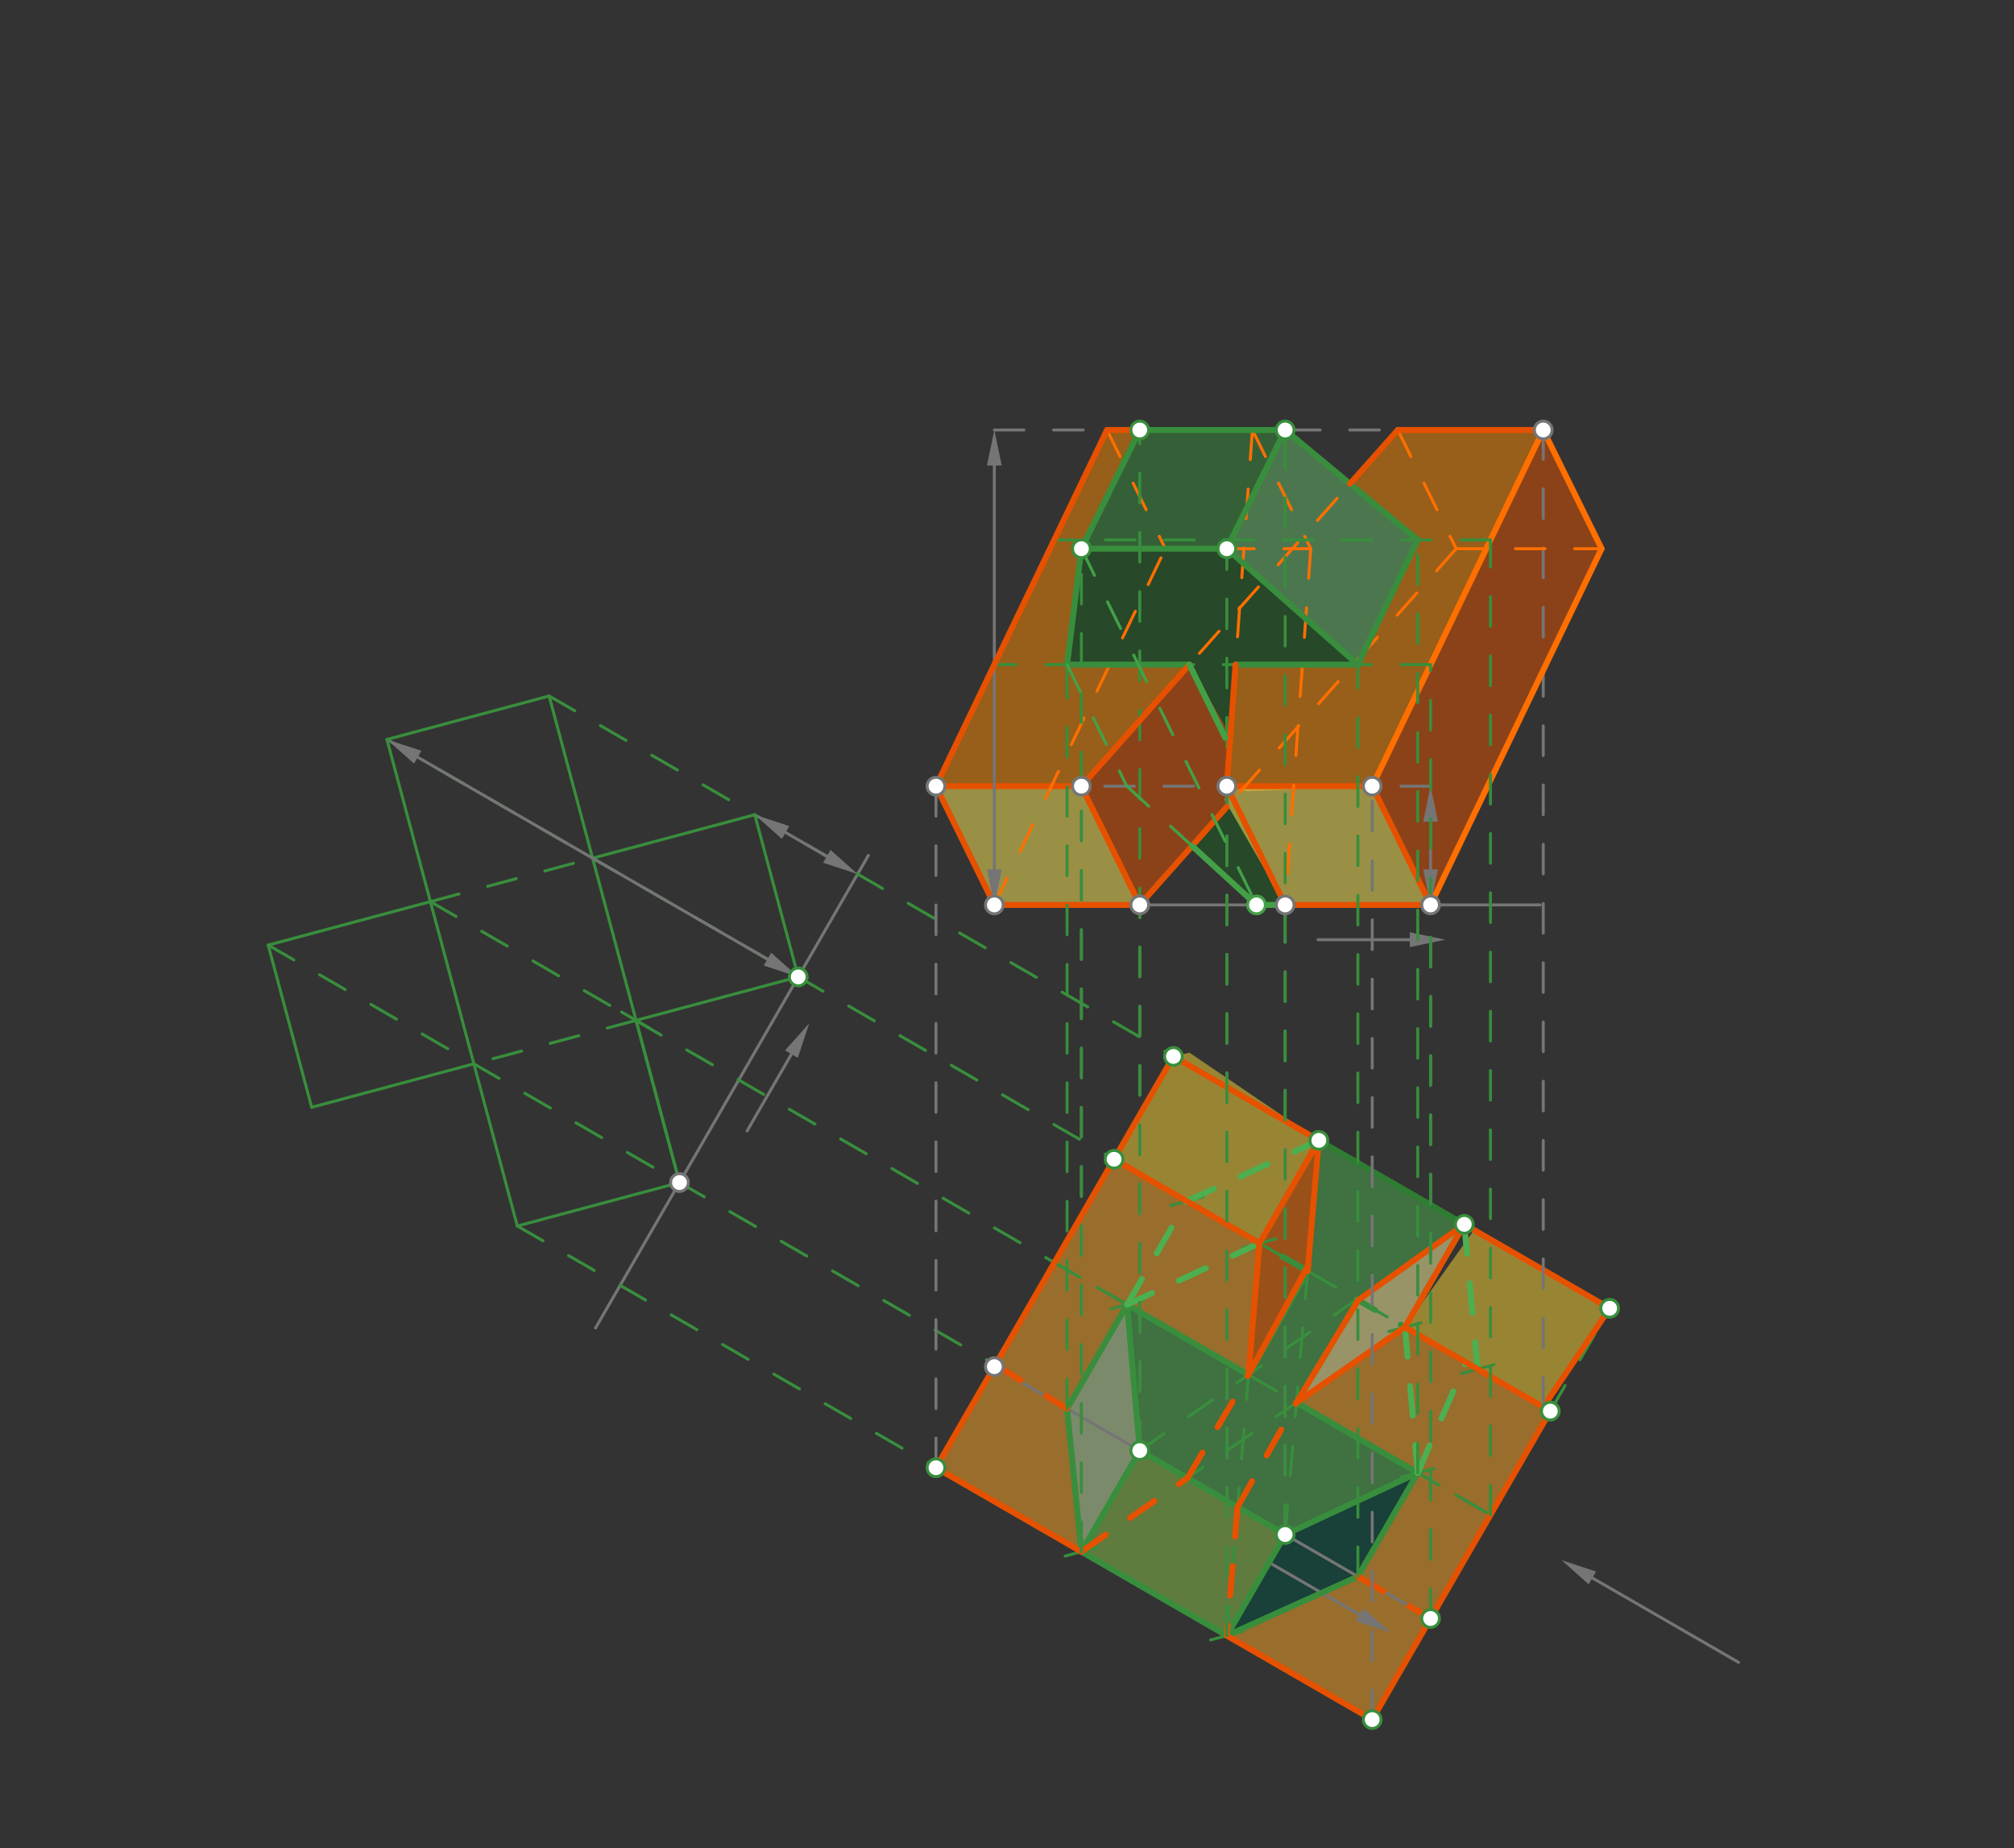 <svg xmlns="http://www.w3.org/2000/svg" class="svg--816" height="100%" preserveAspectRatio="xMidYMid meet" viewBox="0 0 680 624" width="100%"><rect x="0" y="0" width="680" height="624" fill="#333333" stroke="none"/><defs><marker id="marker-arrow" markerHeight="16" markerUnits="userSpaceOnUse" markerWidth="24" orient="auto-start-reverse" refX="24" refY="4" viewBox="0 0 24 8"><path d="M 0 0 L 24 4 L 0 8 z" stroke="inherit"></path></marker></defs><g class="aux-layer--949"></g><g class="main-layer--75a"><g class="element--733"><g fill="#4CAF50" opacity="0.5"><path d="M 384.822 489.788 L 380.56 440.51 L 421.519 464.196 L 441.688 427.247 L 445.294 385.047 L 494.392 413.393 L 458.583 439.008 L 437.728 473.579 L 478.682 497.296 L 433.919 518.135 L 384.822 489.788 Z" stroke="none"></path></g></g><g class="element--733"><g fill="#004D40" opacity="0.5"><path d="M 414.216 552.262 L 433.919 518.135 L 478.682 497.296 L 458.468 532.308 L 414.216 552.262 Z" stroke="none"></path></g></g><g class="element--733"><g fill="#8BC34A" opacity="0.5"><path d="M 384.822 489.788 L 433.919 518.135 L 414.216 552.262 L 365.119 523.915 L 384.8 489.027 Z" stroke="none"></path></g></g><g class="element--733"><g fill="#C5E1A5" opacity="0.5"><path d="M 365.119 523.915 L 384.822 489.788 L 380.56 440.51 L 360.287 475.623 L 365.119 523.915 Z" stroke="none"></path></g></g><g class="element--733"><g fill="#FFA726" opacity="0.5"><path d="M 365.119 523.915 L 316.021 495.569 L 376.153 391.417 L 425.25 419.764 L 421.519 464.196 L 380.56 440.51 L 360.287 475.623 L 365.119 523.915 Z" stroke="none"></path></g></g><g class="element--733"><g fill="#FFA726" opacity="0.5"><path d="M 437.728 473.579 L 474.348 448.11 L 523.445 476.457 L 463.314 580.608 L 414.216 552.262 L 458.468 532.308 L 478.682 497.296 L 437.728 473.579 Z" stroke="none"></path></g></g><g class="element--733"><g fill="#FDD835" opacity="0.5"><path d="M 396.197 356.7 L 376.153 391.417 L 425.25 419.764 L 445.294 385.047 L 401.6 355.427 Z" stroke="none"></path></g></g><g class="element--733"><g fill="#FDD835" opacity="0.5"><path d="M 494.392 413.393 L 543.489 441.74 L 521.055 475.077 L 474.348 448.11 L 497.6 415.427 Z" stroke="none"></path></g></g><g class="element--733"><g fill="#FFF59D" opacity="0.5"><path d="M 437.728 473.579 L 474.348 448.11 L 494.392 413.393 L 458.583 439.008 L 437.728 473.579 Z" stroke="none"></path></g></g><g class="element--733"><g fill="#FF6F00" opacity="0.5"><path d="M 421.519 464.196 L 425.25 419.764 L 445.294 385.047 L 441.688 427.247 L 421.519 464.196 Z" stroke="none"></path></g></g><g class="element--733"><g fill="#1B5E20" opacity="0.5"><path d="M 360.287 224.41 L 365.119 185.271 L 414.216 185.271 L 458.468 224.41 L 417.166 224.41 L 415.453 248.242 L 401.576 224.41 L 360.287 224.41 Z" stroke="none"></path></g></g><g class="element--733"><g fill="#1B5E20" opacity="0.5"><path d="M 416.431 269.955 L 433.919 305.536 L 424.23 305.536 L 402.501 285.636 L 416.431 269.955 Z" stroke="none"></path></g></g><g class="element--733"><g fill="#388E3C" opacity="0.5"><path d="M 365.119 185.271 L 384.822 145.183 L 433.919 145.183 L 414.216 185.271 L 365.119 185.271 Z" stroke="none"></path></g></g><g class="element--733"><g fill="#66BB6A" opacity="0.5"><path d="M 414.216 185.271 L 458.468 224.41 L 478.682 182.308 L 433.919 145.183 L 414.216 185.271 Z" stroke="none"></path></g></g><g class="element--733"><g fill="#FB8C00" opacity="0.5"><path d="M 316.021 265.449 L 373.763 145.183 L 384.822 145.183 L 365.119 185.271 L 360.287 224.41 L 401.576 224.41 L 365.119 265.449 L 316.021 265.449 Z" stroke="none"></path></g></g><g class="element--733"><g fill="#FB8C00" opacity="0.5"><path d="M 414.216 265.449 L 417.166 224.41 L 458.468 224.41 L 478.682 182.308 L 455.821 163.348 L 471.958 145.183 L 520 145.183 L 463.314 265.449 L 421 267.142 Z" stroke="none"></path></g></g><g class="element--733"><g fill="#E65100" opacity="0.5"><path d="M 365.119 265.449 L 401.576 224.41 L 415.453 248.242 L 414.216 265.449 L 414.216 272.448 L 384.822 305.536 L 365.119 265.449 Z" stroke="none"></path></g></g><g class="element--733"><g fill="#E65100" opacity="0.5"><path d="M 463.314 265.449 L 520 145.183 L 540.759 185.271 L 483.017 305.536 L 465 269.142 Z" stroke="none"></path></g></g><g class="element--733"><g fill="#FFEE58" opacity="0.5"><path d="M 316.021 265.449 L 365.119 265.449 L 384.822 305.536 L 335.724 305.536 L 316.021 265.449 Z" stroke="none"></path></g></g><g class="element--733"><g fill="#FFEE58" opacity="0.5"><path d="M 414.216 265.449 L 463.314 265.449 L 483.017 305.536 L 433.919 305.536 L 413.5 270.142 Z" stroke="none"></path></g></g><g class="element--733"><line stroke="#757575" stroke-dasharray="none" stroke-linecap="round" stroke-width="1" x1="293.205" x2="201.079" y1="288.814" y2="448.381"></line></g><g class="element--733"><line stroke="#757575" stroke-dasharray="none" stroke-linecap="round" stroke-width="1" x1="335.724" x2="519.976" y1="305.536" y2="305.536"></line></g><g class="element--733"><line stroke="#757575" stroke-dasharray="none" stroke-linecap="round" stroke-width="1" x1="335.724" x2="483.017" y1="461.442" y2="546.481"></line></g><g class="element--733"><line stroke="#757575" stroke-dasharray="none" stroke-linecap="round" stroke-width="1" x1="445" x2="476" y1="317.283" y2="317.283"></line><path d="M488,317.283 l12,2.5 l0,-5 z" fill="#757575" stroke="#757575" stroke-width="0" transform="rotate(180, 488, 317.283)"></path></g><g class="element--733"><line stroke="#757575" stroke-dasharray="none" stroke-linecap="round" stroke-width="1" x1="429.5" x2="459.067" y1="528.149" y2="545.22"></line><path d="M469.459,551.22 l12,2.5 l0,-5 z" fill="#757575" stroke="#757575" stroke-width="0" transform="rotate(210, 469.459, 551.22)"></path></g><g class="element--733"><line stroke="#757575" stroke-dasharray="none" stroke-linecap="round" stroke-width="1" x1="252.25" x2="267.222" y1="381.85" y2="355.917"></line><path d="M273.222,345.525 l12,2.5 l0,-5 z" fill="#757575" stroke="#757575" stroke-width="0" transform="rotate(120, 273.222, 345.525)"></path></g><g class="element--733"><line stroke="#757575" stroke-dasharray="none" stroke-linecap="round" stroke-width="1" x1="587" x2="537.639" y1="561.283" y2="532.785"></line><path d="M527.246,526.785 l12,2.5 l0,-5 z" fill="#757575" stroke="#757575" stroke-width="0" transform="rotate(30, 527.246, 526.785)"></path></g><g class="element--733"><line stroke="#388E3C" stroke-dasharray="none" stroke-linecap="round" stroke-width="1" x1="229.425" x2="185.406" y1="399.283" y2="235"></line></g><g class="element--733"><line stroke="#388E3C" stroke-dasharray="none" stroke-linecap="round" stroke-width="1" x1="229.425" x2="174.664" y1="399.283" y2="413.957"></line></g><g class="element--733"><line stroke="#388E3C" stroke-dasharray="none" stroke-linecap="round" stroke-width="1" x1="174.664" x2="130.644" y1="413.957" y2="249.673"></line></g><g class="element--733"><line stroke="#388E3C" stroke-dasharray="none" stroke-linecap="round" stroke-width="1" x1="130.644" x2="185.406" y1="249.673" y2="235"></line></g><g class="element--733"><line stroke="#388E3C" stroke-dasharray="none" stroke-linecap="round" stroke-width="1" x1="229.425" x2="214.752" y1="399.283" y2="344.522"></line><path d="M218.752,340.522 l-8,8" stroke="#388E3C" stroke-linecap="round" stroke-width="1" transform="rotate(75, 214.752, 344.522)"></path></g><g class="element--733"><line stroke="#388E3C" stroke-dasharray="none" stroke-linecap="round" stroke-width="1" x1="214.752" x2="269.513" y1="344.522" y2="329.849"></line></g><g class="element--733"><line stroke="#388E3C" stroke-dasharray="none" stroke-linecap="round" stroke-width="1" x1="269.513" x2="254.84" y1="329.849" y2="275.088"></line></g><g class="element--733"><line stroke="#388E3C" stroke-dasharray="none" stroke-linecap="round" stroke-width="1" x1="254.84" x2="200.079" y1="275.088" y2="289.761"></line></g><g class="element--733"><line stroke="#388E3C" stroke-dasharray="10" stroke-linecap="round" stroke-width="1" x1="214.752" x2="159.991" y1="344.522" y2="359.195"></line></g><g class="element--733"><line stroke="#388E3C" stroke-dasharray="none" stroke-linecap="round" stroke-width="1" x1="159.991" x2="105.23" y1="359.195" y2="373.869"></line></g><g class="element--733"><line stroke="#388E3C" stroke-dasharray="none" stroke-linecap="round" stroke-width="1" x1="105.23" x2="90.556" y1="373.869" y2="319.107"></line></g><g class="element--733"><line stroke="#388E3C" stroke-dasharray="none" stroke-linecap="round" stroke-width="1" x1="90.556" x2="145.318" y1="319.107" y2="304.434"></line></g><g class="element--733"><line stroke="#388E3C" stroke-dasharray="10" stroke-linecap="round" stroke-width="1" x1="145.318" x2="200.079" y1="304.434" y2="289.761"></line></g><g class="element--733"><line stroke="#388E3C" stroke-dasharray="10" stroke-linecap="round" stroke-width="1" x1="483.017" x2="463.314" y1="546.481" y2="580.608"></line></g><g class="element--733"><line stroke="#388E3C" stroke-dasharray="10" stroke-linecap="round" stroke-width="1" x1="174.664" x2="463.314" y1="413.957" y2="580.608"></line></g><g class="element--733"><line stroke="#388E3C" stroke-dasharray="10" stroke-linecap="round" stroke-width="1" x1="335.724" x2="316.021" y1="461.442" y2="495.569"></line></g><g class="element--733"><line stroke="#388E3C" stroke-dasharray="10" stroke-linecap="round" stroke-width="1" x1="483.017" x2="523.445" y1="546.481" y2="476.457"></line></g><g class="element--733"><line stroke="#388E3C" stroke-dasharray="10" stroke-linecap="round" stroke-width="1" x1="130.644" x2="523.445" y1="249.673" y2="476.457"></line></g><g class="element--733"><line stroke="#388E3C" stroke-dasharray="10" stroke-linecap="round" stroke-width="1" x1="335.724" x2="376.153" y1="461.442" y2="391.417"></line></g><g class="element--733"><line stroke="#388E3C" stroke-dasharray="10" stroke-linecap="round" stroke-width="1" x1="316.021" x2="365.119" y1="495.569" y2="523.915"></line><path d="M369.119,519.915 l-8,8" stroke="#388E3C" stroke-linecap="round" stroke-width="1" transform="rotate(210, 365.119, 523.915)"></path></g><g class="element--733"><line stroke="#388E3C" stroke-dasharray="10" stroke-linecap="round" stroke-width="1" x1="463.314" x2="414.216" y1="580.608" y2="552.262"></line><path d="M418.216,548.262 l-8,8" stroke="#388E3C" stroke-linecap="round" stroke-width="1" transform="rotate(30, 414.216, 552.262)"></path></g><g class="element--733"><line stroke="#388E3C" stroke-dasharray="10" stroke-linecap="round" stroke-width="1" x1="376.153" x2="425.25" y1="391.417" y2="419.764"></line><path d="M429.25,415.764 l-8,8" stroke="#388E3C" stroke-linecap="round" stroke-width="1" transform="rotate(210, 425.25, 419.764)"></path></g><g class="element--733"><line stroke="#388E3C" stroke-dasharray="10" stroke-linecap="round" stroke-width="1" x1="523.445" x2="474.348" y1="476.457" y2="448.11"></line><path d="M478.348,444.11 l-8,8" stroke="#388E3C" stroke-linecap="round" stroke-width="1" transform="rotate(30, 474.348, 448.11)"></path></g><g class="element--733"><line stroke="#388E3C" stroke-dasharray="10" stroke-linecap="round" stroke-width="1" x1="365.119" x2="474.348" y1="523.915" y2="448.11"></line></g><g class="element--733"><line stroke="#388E3C" stroke-dasharray="10" stroke-linecap="round" stroke-width="1" x1="414.216" x2="425.25" y1="552.262" y2="419.764"></line></g><g class="element--733"><line stroke="#388E3C" stroke-dasharray="10" stroke-linecap="round" stroke-width="1" x1="523.445" x2="543.489" y1="476.457" y2="441.74"></line></g><g class="element--733"><line stroke="#388E3C" stroke-dasharray="10" stroke-linecap="round" stroke-width="1" x1="185.406" x2="543.489" y1="235" y2="441.74"></line></g><g class="element--733"><line stroke="#388E3C" stroke-dasharray="10" stroke-linecap="round" stroke-width="1" x1="376.153" x2="396.197" y1="391.417" y2="356.7"></line></g><g class="element--733"><line stroke="#388E3C" stroke-dasharray="10" stroke-linecap="round" stroke-width="1" x1="425.25" x2="445.294" y1="419.764" y2="385.047"></line></g><g class="element--733"><line stroke="#388E3C" stroke-dasharray="10" stroke-linecap="round" stroke-width="1" x1="474.348" x2="494.392" y1="448.11" y2="413.393"></line></g><g class="element--733"><line stroke="#388E3C" stroke-dasharray="10" stroke-linecap="round" stroke-width="1" x1="365.119" x2="384.822" y1="523.915" y2="489.788"></line></g><g class="element--733"><line stroke="#388E3C" stroke-dasharray="10" stroke-linecap="round" stroke-width="1" x1="414.216" x2="433.919" y1="552.262" y2="518.135"></line></g><g class="element--733"><line stroke="#388E3C" stroke-dasharray="10" stroke-linecap="round" stroke-width="1" x1="384.822" x2="494.392" y1="489.788" y2="413.393"></line></g><g class="element--733"><line stroke="#388E3C" stroke-dasharray="10" stroke-linecap="round" stroke-width="1" x1="433.919" x2="445.294" y1="518.135" y2="385.047"></line></g><g class="element--733"><line stroke="#388E3C" stroke-dasharray="10" stroke-linecap="round" stroke-width="1" x1="145.318" x2="503.231" y1="304.434" y2="511.469"></line></g><g class="element--733"><line stroke="#388E3C" stroke-dasharray="10" stroke-linecap="round" stroke-width="1" x1="90.556" x2="336.065" y1="319.107" y2="460.852"></line></g><g class="element--733"><line stroke="#388E3C" stroke-dasharray="none" stroke-linecap="round" stroke-width="2" x1="384.822" x2="433.919" y1="489.788" y2="518.135"></line></g><g class="element--733"><line stroke="#388E3C" stroke-dasharray="none" stroke-linecap="round" stroke-width="2" x1="433.919" x2="414.216" y1="518.135" y2="552.262"></line></g><g class="element--733"><line stroke="#388E3C" stroke-dasharray="none" stroke-linecap="round" stroke-width="2" x1="414.216" x2="365.119" y1="552.262" y2="523.915"></line></g><g class="element--733"><line stroke="#388E3C" stroke-dasharray="none" stroke-linecap="round" stroke-width="2" x1="365.119" x2="384.822" y1="523.915" y2="489.788"></line></g><g class="element--733"><line stroke="#388E3C" stroke-dasharray="10" stroke-linecap="round" stroke-width="1" x1="356.009" x2="380.557" y1="426.308" y2="440.482"></line><path d="M384.557,436.482 l-8,8" stroke="#388E3C" stroke-linecap="round" stroke-width="1" transform="rotate(210, 380.557, 440.482)"></path></g><g class="element--733"><line stroke="#388E3C" stroke-dasharray="10" stroke-linecap="round" stroke-width="1" x1="503.231" x2="478.682" y1="511.469" y2="497.296"></line><path d="M482.682,493.296 l-8,8" stroke="#388E3C" stroke-linecap="round" stroke-width="1" transform="rotate(30, 478.682, 497.296)"></path></g><g class="element--733"><line stroke="#388E3C" stroke-dasharray="none" stroke-linecap="round" stroke-width="2" x1="384.822" x2="380.557" y1="489.788" y2="440.482"></line></g><g class="element--733"><line stroke="#388E3C" stroke-dasharray="none" stroke-linecap="round" stroke-width="2" x1="433.919" x2="478.682" y1="518.135" y2="497.296"></line></g><g class="element--733"><line stroke="#388E3C" stroke-dasharray="none" stroke-linecap="round" stroke-width="2" x1="380.56" x2="360.287" y1="440.51" y2="475.623"></line></g><g class="element--733"><line stroke="#388E3C" stroke-dasharray="none" stroke-linecap="round" stroke-width="2" x1="360.287" x2="365.119" y1="475.623" y2="523.915"></line></g><g class="element--733"><line stroke="#388E3C" stroke-dasharray="none" stroke-linecap="round" stroke-width="2" x1="478.682" x2="458.468" y1="497.296" y2="532.308"></line></g><g class="element--733"><line stroke="#388E3C" stroke-dasharray="none" stroke-linecap="round" stroke-width="2" x1="414.216" x2="458.468" y1="552.262" y2="532.308"></line></g><g class="element--733"><line stroke="#388E3C" stroke-dasharray="none" stroke-linecap="round" stroke-width="2" x1="478.682" x2="437.728" y1="497.296" y2="473.579"></line></g><g class="element--733"><line stroke="#388E3C" stroke-dasharray="none" stroke-linecap="round" stroke-width="2" x1="380.56" x2="421.519" y1="440.51" y2="464.202"></line></g><g class="element--733"><line stroke="#388E3C" stroke-dasharray="none" stroke-linecap="round" stroke-width="2" x1="421.519" x2="441.524" y1="464.202" y2="429.16"></line></g><g class="element--733"><line stroke="#388E3C" stroke-dasharray="10" stroke-linecap="round" stroke-width="1" x1="376.153" x2="400.702" y1="391.417" y2="405.591"></line><path d="M404.702,401.591 l-8,8" stroke="#388E3C" stroke-linecap="round" stroke-width="1" transform="rotate(210, 400.702, 405.591)"></path></g><g class="element--733"><line stroke="#388E3C" stroke-dasharray="10" stroke-linecap="round" stroke-width="2" x1="441.524" x2="400.702" y1="429.16" y2="405.591"></line></g><g class="element--733"><line stroke="#4CAF50" stroke-dasharray="10" stroke-linecap="round" stroke-width="2" x1="400.702" x2="445.294" y1="405.591" y2="385.047"></line></g><g class="element--733"><line stroke="#2E7D32" stroke-dasharray="none" stroke-linecap="round" stroke-width="2" x1="445.294" x2="494.392" y1="385.047" y2="413.393"></line></g><g class="element--733"><line stroke="#388E3C" stroke-dasharray="10" stroke-linecap="round" stroke-width="1" x1="523.445" x2="498.897" y1="476.457" y2="462.284"></line><path d="M502.897,458.284 l-8,8" stroke="#388E3C" stroke-linecap="round" stroke-width="1" transform="rotate(30, 498.897, 462.284)"></path></g><g class="element--733"><line stroke="#4CAF50" stroke-dasharray="10" stroke-linecap="round" stroke-width="2" x1="494.392" x2="498.897" y1="413.393" y2="462.284"></line></g><g class="element--733"><line stroke="#388E3C" stroke-dasharray="10" stroke-linecap="round" stroke-width="2" x1="498.897" x2="458.074" y1="462.284" y2="438.715"></line></g><g class="element--733"><line stroke="#388E3C" stroke-dasharray="10" stroke-linecap="round" stroke-width="2" x1="458.583" x2="437.728" y1="439.008" y2="473.579"></line></g><g class="element--733"><line stroke="#388E3C" stroke-dasharray="10" stroke-linecap="round" stroke-width="2" x1="445.294" x2="425.25" y1="385.047" y2="419.764"></line></g><g class="element--733"><line stroke="#388E3C" stroke-dasharray="10" stroke-linecap="round" stroke-width="2" x1="494.392" x2="474.348" y1="413.393" y2="448.11"></line></g><g class="element--733"><line stroke="#4CAF50" stroke-dasharray="10" stroke-linecap="round" stroke-width="2" x1="425.25" x2="380.56" y1="419.764" y2="440.51"></line></g><g class="element--733"><line stroke="#4CAF50" stroke-dasharray="10" stroke-linecap="round" stroke-width="2" x1="474.348" x2="478.682" y1="448.11" y2="497.296"></line></g><g class="element--733"><line stroke="#4CAF50" stroke-dasharray="10" stroke-linecap="round" stroke-width="2" x1="478.682" x2="494.941" y1="497.296" y2="460"></line></g><g class="element--733"><line stroke="#4CAF50" stroke-dasharray="10" stroke-linecap="round" stroke-width="2" x1="380.56" x2="400.702" y1="440.51" y2="405.591"></line></g><g class="element--733"><line stroke="#E65100" stroke-dasharray="none" stroke-linecap="round" stroke-width="2" x1="316.021" x2="365.119" y1="495.569" y2="523.915"></line></g><g class="element--733"><line stroke="#E65100" stroke-dasharray="none" stroke-linecap="round" stroke-width="2" x1="414.216" x2="463.314" y1="552.262" y2="580.608"></line></g><g class="element--733"><line stroke="#E65100" stroke-dasharray="none" stroke-linecap="round" stroke-width="2" x1="316.021" x2="376.153" y1="495.569" y2="391.417"></line></g><g class="element--733"><line stroke="#E65100" stroke-dasharray="none" stroke-linecap="round" stroke-width="2" x1="463.314" x2="523.445" y1="580.608" y2="476.457"></line></g><g class="element--733"><line stroke="#E65100" stroke-dasharray="none" stroke-linecap="round" stroke-width="2" x1="376.153" x2="425.25" y1="391.417" y2="419.764"></line></g><g class="element--733"><line stroke="#E65100" stroke-dasharray="none" stroke-linecap="round" stroke-width="2" x1="474.348" x2="523.445" y1="448.11" y2="476.457"></line></g><g class="element--733"><line stroke="#E65100" stroke-dasharray="none" stroke-linecap="round" stroke-width="2" x1="425.25" x2="421.519" y1="419.764" y2="464.202"></line></g><g class="element--733"><line stroke="#E65100" stroke-dasharray="10" stroke-linecap="round" stroke-width="2" x1="417.832" x2="414.216" y1="508.846" y2="552.262"></line></g><g class="element--733"><line stroke="#E65100" stroke-dasharray="10" stroke-linecap="round" stroke-width="2" x1="365.119" x2="400.91" y1="523.915" y2="499.076"></line></g><g class="element--733"><line stroke="#E65100" stroke-dasharray="none" stroke-linecap="round" stroke-width="2" x1="437.728" x2="474.348" y1="473.579" y2="448.11"></line></g><g class="element--733"><line stroke="#E65100" stroke-dasharray="none" stroke-linecap="round" stroke-width="2" x1="425.25" x2="445.294" y1="419.764" y2="385.047"></line></g><g class="element--733"><line stroke="#E65100" stroke-dasharray="none" stroke-linecap="round" stroke-width="2" x1="376.153" x2="396.197" y1="391.417" y2="356.7"></line></g><g class="element--733"><line stroke="#E65100" stroke-dasharray="none" stroke-linecap="round" stroke-width="2" x1="396.197" x2="445.294" y1="356.7" y2="385.047"></line></g><g class="element--733"><line stroke="#E65100" stroke-dasharray="none" stroke-linecap="round" stroke-width="2" x1="474.348" x2="494.392" y1="448.11" y2="413.393"></line></g><g class="element--733"><line stroke="#E65100" stroke-dasharray="none" stroke-linecap="round" stroke-width="2" x1="494.392" x2="543.489" y1="413.393" y2="441.74"></line></g><g class="element--733"><line stroke="#E65100" stroke-dasharray="none" stroke-linecap="round" stroke-width="2" x1="543.489" x2="521.055" y1="441.74" y2="475.077"></line></g><g class="element--733"><line stroke="#E65100" stroke-dasharray="none" stroke-linecap="round" stroke-width="2" x1="494.392" x2="458.583" y1="413.393" y2="439.008"></line></g><g class="element--733"><line stroke="#E65100" stroke-dasharray="none" stroke-linecap="round" stroke-width="2" x1="458.583" x2="437.728" y1="439.008" y2="473.579"></line></g><g class="element--733"><line stroke="#E65100" stroke-dasharray="none" stroke-linecap="round" stroke-width="2" x1="445.294" x2="441.524" y1="385.047" y2="429.16"></line></g><g class="element--733"><line stroke="#E65100" stroke-dasharray="none" stroke-linecap="round" stroke-width="2" x1="441.688" x2="421.519" y1="427.247" y2="464.202"></line></g><g class="element--733"><line stroke="#E65100" stroke-dasharray="10" stroke-linecap="round" stroke-width="2" x1="400.91" x2="421.555" y1="499.076" y2="464.135"></line></g><g class="element--733"><line stroke="#E65100" stroke-dasharray="10" stroke-linecap="round" stroke-width="2" x1="417.832" x2="437.728" y1="508.846" y2="473.579"></line></g><g class="element--733"><line stroke="#E65100" stroke-dasharray="10" stroke-linecap="round" stroke-width="2" x1="336.065" x2="360.287" y1="460.852" y2="475.623"></line></g><g class="element--733"><line stroke="#E65100" stroke-dasharray="10" stroke-linecap="round" stroke-width="2" x1="458.468" x2="483.017" y1="532.308" y2="546.481"></line></g><g class="element--733"><line stroke="#757575" stroke-dasharray="10" stroke-linecap="round" stroke-width="1" x1="483.017" x2="483.017" y1="546.481" y2="305.536"></line></g><g class="element--733"><line stroke="#757575" stroke-dasharray="none" stroke-linecap="round" stroke-width="1" x1="279.165" x2="265.232" y1="289.132" y2="281.088"></line><path d="M289.557,295.132 l12,2.5 l0,-5 z" fill="#757575" stroke="#757575" stroke-width="0" transform="rotate(210, 289.557, 295.132)"></path><path d="M254.84,275.088 l12,2.5 l0,-5 z" fill="#757575" stroke="#757575" stroke-width="0" transform="rotate(30, 254.84, 275.088)"></path></g><g class="element--733"><line stroke="#757575" stroke-dasharray="none" stroke-linecap="round" stroke-width="1" x1="483.017" x2="483.017" y1="293.536" y2="277.449"></line><path d="M483.017,305.536 l12,2.5 l0,-5 z" fill="#757575" stroke="#757575" stroke-width="0" transform="rotate(270, 483.017, 305.536)"></path><path d="M483.017,265.449 l12,2.5 l0,-5 z" fill="#757575" stroke="#757575" stroke-width="0" transform="rotate(90, 483.017, 265.449)"></path></g><g class="element--733"><line stroke="#757575" stroke-dasharray="10" stroke-linecap="round" stroke-width="1" x1="483.017" x2="316.021" y1="265.449" y2="265.449"></line></g><g class="element--733"><line stroke="#757575" stroke-dasharray="10" stroke-linecap="round" stroke-width="1" x1="316.021" x2="316.021" y1="495.569" y2="265.449"></line></g><g class="element--733"><line stroke="#757575" stroke-dasharray="10" stroke-linecap="round" stroke-width="1" x1="463.314" x2="463.314" y1="580.608" y2="265.449"></line></g><g class="element--733"><line stroke="#757575" stroke-dasharray="10" stroke-linecap="round" stroke-width="1" x1="384.822" x2="384.822" y1="489.788" y2="305.536"></line></g><g class="element--733"><line stroke="#757575" stroke-dasharray="10" stroke-linecap="round" stroke-width="1" x1="433.919" x2="433.919" y1="518.135" y2="305.536"></line></g><g class="element--733"><line stroke="#757575" stroke-dasharray="10" stroke-linecap="round" stroke-width="1" x1="365.119" x2="365.119" y1="523.915" y2="265.449"></line></g><g class="element--733"><line stroke="#757575" stroke-dasharray="10" stroke-linecap="round" stroke-width="1" x1="414.216" x2="414.216" y1="552.262" y2="265.449"></line></g><g class="element--733"><line stroke="#E65100" stroke-dasharray="none" stroke-linecap="round" stroke-width="2" x1="335.724" x2="316.021" y1="305.536" y2="265.449"></line></g><g class="element--733"><line stroke="#E65100" stroke-dasharray="none" stroke-linecap="round" stroke-width="2" x1="316.021" x2="365.119" y1="265.449" y2="265.449"></line></g><g class="element--733"><line stroke="#E65100" stroke-dasharray="none" stroke-linecap="round" stroke-width="2" x1="365.119" x2="384.822" y1="265.449" y2="305.536"></line></g><g class="element--733"><line stroke="#E65100" stroke-dasharray="none" stroke-linecap="round" stroke-width="2" x1="384.822" x2="335.724" y1="305.536" y2="305.536"></line></g><g class="element--733"><line stroke="#E65100" stroke-dasharray="none" stroke-linecap="round" stroke-width="2" x1="433.919" x2="414.216" y1="305.536" y2="265.449"></line></g><g class="element--733"><line stroke="#E65100" stroke-dasharray="none" stroke-linecap="round" stroke-width="2" x1="414.216" x2="463.314" y1="265.449" y2="265.449"></line></g><g class="element--733"><line stroke="#E65100" stroke-dasharray="none" stroke-linecap="round" stroke-width="2" x1="463.314" x2="483.017" y1="265.449" y2="305.536"></line></g><g class="element--733"><line stroke="#E65100" stroke-dasharray="none" stroke-linecap="round" stroke-width="2" x1="483.017" x2="433.919" y1="305.536" y2="305.536"></line></g><g class="element--733"><line stroke="#757575" stroke-dasharray="none" stroke-linecap="round" stroke-width="1" x1="259.121" x2="141.037" y1="323.849" y2="255.673"></line><path d="M269.513,329.849 l12,2.5 l0,-5 z" fill="#757575" stroke="#757575" stroke-width="0" transform="rotate(210, 269.513, 329.849)"></path><path d="M130.644,249.673 l12,2.5 l0,-5 z" fill="#757575" stroke="#757575" stroke-width="0" transform="rotate(30, 130.644, 249.673)"></path></g><g class="element--733"><line stroke="#757575" stroke-dasharray="none" stroke-linecap="round" stroke-width="1" x1="335.724" x2="335.724" y1="293.536" y2="157.183"></line><path d="M335.724,305.536 l12,2.5 l0,-5 z" fill="#757575" stroke="#757575" stroke-width="0" transform="rotate(270, 335.724, 305.536)"></path><path d="M335.724,145.183 l12,2.5 l0,-5 z" fill="#757575" stroke="#757575" stroke-width="0" transform="rotate(90, 335.724, 145.183)"></path></g><g class="element--733"><line stroke="#757575" stroke-dasharray="10" stroke-linecap="round" stroke-width="1" x1="521.055" x2="521.055" y1="475.077" y2="145.183"></line></g><g class="element--733"><line stroke="#757575" stroke-dasharray="10" stroke-linecap="round" stroke-width="1" x1="335.724" x2="521.055" y1="145.183" y2="145.183"></line></g><g class="element--733"><line stroke="#FF6F00" stroke-dasharray="none" stroke-linecap="round" stroke-width="2" x1="463.314" x2="521.055" y1="265.449" y2="145.183"></line></g><g class="element--733"><line stroke="#FF6F00" stroke-dasharray="none" stroke-linecap="round" stroke-width="2" x1="521.055" x2="540.759" y1="145.183" y2="185.271"></line></g><g class="element--733"><line stroke="#FF6F00" stroke-dasharray="none" stroke-linecap="round" stroke-width="2" x1="483.017" x2="540.759" y1="305.536" y2="185.271"></line></g><g class="element--733"><line stroke="#FF6F00" stroke-dasharray="10" stroke-linecap="round" stroke-width="1" x1="521.055" x2="471.958" y1="145.183" y2="145.183"></line></g><g class="element--733"><line stroke="#FF6F00" stroke-dasharray="10" stroke-linecap="round" stroke-width="1" x1="316.021" x2="373.763" y1="265.449" y2="145.183"></line></g><g class="element--733"><line stroke="#FF6F00" stroke-dasharray="10" stroke-linecap="round" stroke-width="1" x1="373.763" x2="422.86" y1="145.183" y2="145.183"></line></g><g class="element--733"><line stroke="#FF6F00" stroke-dasharray="10" stroke-linecap="round" stroke-width="1" x1="422.86" x2="414.216" y1="145.183" y2="265.449"></line></g><g class="element--733"><line stroke="#FF6F00" stroke-dasharray="10" stroke-linecap="round" stroke-width="1" x1="365.119" x2="471.958" y1="265.449" y2="145.183"></line></g><g class="element--733"><line stroke="#FF6F00" stroke-dasharray="10" stroke-linecap="round" stroke-width="1" x1="335.724" x2="393.466" y1="305.536" y2="185.271"></line></g><g class="element--733"><line stroke="#FF6F00" stroke-dasharray="10" stroke-linecap="round" stroke-width="1" x1="373.763" x2="393.466" y1="145.183" y2="185.271"></line></g><g class="element--733"><line stroke="#FF6F00" stroke-dasharray="10" stroke-linecap="round" stroke-width="1" x1="393.466" x2="442.564" y1="185.271" y2="185.271"></line></g><g class="element--733"><line stroke="#FF6F00" stroke-dasharray="10" stroke-linecap="round" stroke-width="1" x1="422.86" x2="442.564" y1="145.183" y2="185.271"></line></g><g class="element--733"><line stroke="#FF6F00" stroke-dasharray="10" stroke-linecap="round" stroke-width="1" x1="442.564" x2="433.919" y1="185.271" y2="305.536"></line></g><g class="element--733"><line stroke="#FF6F00" stroke-dasharray="10" stroke-linecap="round" stroke-width="1" x1="471.958" x2="491.661" y1="145.183" y2="185.271"></line></g><g class="element--733"><line stroke="#FF6F00" stroke-dasharray="10" stroke-linecap="round" stroke-width="1" x1="491.661" x2="540.759" y1="185.271" y2="185.271"></line></g><g class="element--733"><line stroke="#FF6F00" stroke-dasharray="10" stroke-linecap="round" stroke-width="1" x1="491.661" x2="384.822" y1="185.271" y2="305.536"></line></g><g class="element--733"><line stroke="#388E3C" stroke-dasharray="10" stroke-linecap="round" stroke-width="1" x1="384.822" x2="384.822" y1="489.788" y2="145.183"></line></g><g class="element--733"><line stroke="#388E3C" stroke-dasharray="10" stroke-linecap="round" stroke-width="1" x1="433.919" x2="433.919" y1="518.135" y2="145.183"></line></g><g class="element--733"><line stroke="#388E3C" stroke-dasharray="10" stroke-linecap="round" stroke-width="1" x1="414.216" x2="414.216" y1="552.262" y2="185.271"></line></g><g class="element--733"><line stroke="#388E3C" stroke-dasharray="10" stroke-linecap="round" stroke-width="1" x1="365.119" x2="365.119" y1="523.915" y2="185.271"></line></g><g class="element--733"><line stroke="#388E3C" stroke-dasharray="10" stroke-linecap="round" stroke-width="1" x1="414.216" x2="365.119" y1="185.271" y2="185.271"></line></g><g class="element--733"><line stroke="#388E3C" stroke-dasharray="none" stroke-linecap="round" stroke-width="2" x1="384.822" x2="433.919" y1="145.183" y2="145.183"></line></g><g class="element--733"><line stroke="#388E3C" stroke-dasharray="none" stroke-linecap="round" stroke-width="2" x1="433.919" x2="414.216" y1="145.183" y2="185.271"></line></g><g class="element--733"><line stroke="#388E3C" stroke-dasharray="none" stroke-linecap="round" stroke-width="2" x1="414.216" x2="365.119" y1="185.271" y2="185.271"></line></g><g class="element--733"><line stroke="#388E3C" stroke-dasharray="none" stroke-linecap="round" stroke-width="2" x1="365.119" x2="384.822" y1="185.271" y2="145.183"></line></g><g class="element--733"><line stroke="#388E3C" stroke-dasharray="10" stroke-linecap="round" stroke-width="1" x1="483.017" x2="483.017" y1="546.481" y2="224.41"></line></g><g class="element--733"><line stroke="#388E3C" stroke-dasharray="10" stroke-linecap="round" stroke-width="1" x1="483.017" x2="335.724" y1="224.41" y2="224.41"></line></g><g class="element--733"><line stroke="#388E3C" stroke-dasharray="10" stroke-linecap="round" stroke-width="1" x1="458.468" x2="458.468" y1="532.308" y2="224.41"></line></g><g class="element--733"><line stroke="#388E3C" stroke-dasharray="none" stroke-linecap="round" stroke-width="2" x1="414.216" x2="458.468" y1="185.271" y2="224.41"></line></g><g class="element--733"><line stroke="#388E3C" stroke-dasharray="none" stroke-linecap="round" stroke-width="2" x1="458.468" x2="417.166" y1="224.41" y2="224.41"></line></g><g class="element--733"><line stroke="#388E3C" stroke-dasharray="10" stroke-linecap="round" stroke-width="1" x1="360.287" x2="360.287" y1="475.623" y2="224.41"></line></g><g class="element--733"><line stroke="#388E3C" stroke-dasharray="none" stroke-linecap="round" stroke-width="2" x1="365.119" x2="360.287" y1="185.271" y2="224.41"></line></g><g class="element--733"><line stroke="#388E3C" stroke-dasharray="none" stroke-linecap="round" stroke-width="2" x1="360.287" x2="401.576" y1="224.41" y2="224.41"></line></g><g class="element--733"><line stroke="#388E3C" stroke-dasharray="10" stroke-linecap="round" stroke-width="1" x1="503.231" x2="503.231" y1="511.469" y2="182.308"></line></g><g class="element--733"><line stroke="#388E3C" stroke-dasharray="10" stroke-linecap="round" stroke-width="1" x1="503.231" x2="355.939" y1="182.308" y2="182.308"></line></g><g class="element--733"><line stroke="#388E3C" stroke-dasharray="10" stroke-linecap="round" stroke-width="1" x1="478.682" x2="478.682" y1="497.296" y2="182.308"></line></g><g class="element--733"><line stroke="#388E3C" stroke-dasharray="none" stroke-linecap="round" stroke-width="2" x1="433.919" x2="478.682" y1="145.183" y2="182.308"></line></g><g class="element--733"><line stroke="#388E3C" stroke-dasharray="none" stroke-linecap="round" stroke-width="2" x1="478.682" x2="458.468" y1="182.308" y2="224.41"></line></g><g class="element--733"><line stroke="#E65100" stroke-dasharray="none" stroke-linecap="round" stroke-width="2" x1="521.055" x2="471.958" y1="145.183" y2="145.183"></line></g><g class="element--733"><line stroke="#E65100" stroke-dasharray="none" stroke-linecap="round" stroke-width="2" x1="471.958" x2="455.821" y1="145.183" y2="163.348"></line></g><g class="element--733"><line stroke="#E65100" stroke-dasharray="none" stroke-linecap="round" stroke-width="2" x1="401.576" x2="365.119" y1="224.41" y2="265.449"></line></g><g class="element--733"><line stroke="#E65100" stroke-dasharray="none" stroke-linecap="round" stroke-width="2" x1="316.021" x2="373.763" y1="265.449" y2="145.183"></line></g><g class="element--733"><line stroke="#E65100" stroke-dasharray="none" stroke-linecap="round" stroke-width="2" x1="373.763" x2="384.822" y1="145.183" y2="145.183"></line></g><g class="element--733"><line stroke="#E65100" stroke-dasharray="none" stroke-linecap="round" stroke-width="2" x1="414.216" x2="417.166" y1="265.449" y2="224.41"></line></g><g class="element--733"><line stroke="#43A047" stroke-dasharray="none" stroke-linecap="round" stroke-width="2" x1="401.576" x2="413.71" y1="224.41" y2="249.099"></line></g><g class="element--733"><line stroke="#E65100" stroke-dasharray="none" stroke-linecap="round" stroke-width="2" x1="384.822" x2="414.216" y1="305.536" y2="272.448"></line></g><g class="element--733"><line stroke="#43A047" stroke-dasharray="10" stroke-linecap="round" stroke-width="1" x1="365.119" x2="424.23" y1="185.271" y2="305.536"></line></g><g class="element--733"><line stroke="#43A047" stroke-dasharray="10" stroke-linecap="round" stroke-width="1" x1="360.287" x2="380.458" y1="224.41" y2="265.449"></line></g><g class="element--733"><line stroke="#43A047" stroke-dasharray="10" stroke-linecap="round" stroke-width="1" x1="380.458" x2="424.23" y1="265.449" y2="305.536"></line></g><g class="element--733"><line stroke="#43A047" stroke-dasharray="none" stroke-linecap="round" stroke-width="2" x1="402.501" x2="424.23" y1="285.636" y2="305.536"></line></g><g class="element--733"><line stroke="#43A047" stroke-dasharray="none" stroke-linecap="round" stroke-width="2" x1="424.23" x2="433.919" y1="305.536" y2="305.536"></line></g><g class="element--733"><circle cx="229.425" cy="399.283" r="3" stroke="#757575" stroke-width="1" fill="#ffffff"></circle>}</g><g class="element--733"><circle cx="335.724" cy="305.536" r="3" stroke="#757575" stroke-width="1" fill="#ffffff"></circle>}</g><g class="element--733"><circle cx="335.724" cy="461.442" r="3" stroke="#757575" stroke-width="1" fill="#ffffff"></circle>}</g><g class="element--733"><circle cx="269.513" cy="329.849" r="3" stroke="#388E3C" stroke-width="1" fill="#ffffff"></circle>}</g><g class="element--733"><circle cx="483.017" cy="546.481" r="3" stroke="#388E3C" stroke-width="1" fill="#ffffff"></circle>}</g><g class="element--733"><circle cx="463.314" cy="580.608" r="3" stroke="#388E3C" stroke-width="1" fill="#ffffff"></circle>}</g><g class="element--733"><circle cx="316.021" cy="495.569" r="3" stroke="#388E3C" stroke-width="1" fill="#ffffff"></circle>}</g><g class="element--733"><circle cx="523.445" cy="476.457" r="3" stroke="#388E3C" stroke-width="1" fill="#ffffff"></circle>}</g><g class="element--733"><circle cx="376.153" cy="391.417" r="3" stroke="#388E3C" stroke-width="1" fill="#ffffff"></circle>}</g><g class="element--733"><circle cx="543.489" cy="441.74" r="3" stroke="#388E3C" stroke-width="1" fill="#ffffff"></circle>}</g><g class="element--733"><circle cx="396.197" cy="356.7" r="3" stroke="#388E3C" stroke-width="1" fill="#ffffff"></circle>}</g><g class="element--733"><circle cx="445.294" cy="385.047" r="3" stroke="#388E3C" stroke-width="1" fill="#ffffff"></circle>}</g><g class="element--733"><circle cx="494.392" cy="413.393" r="3" stroke="#388E3C" stroke-width="1" fill="#ffffff"></circle>}</g><g class="element--733"><circle cx="384.822" cy="489.788" r="3" stroke="#388E3C" stroke-width="1" fill="#ffffff"></circle>}</g><g class="element--733"><circle cx="433.919" cy="518.135" r="3" stroke="#388E3C" stroke-width="1" fill="#ffffff"></circle>}</g><g class="element--733"><circle cx="483.017" cy="305.536" r="3" stroke="#757575" stroke-width="1" fill="#ffffff"></circle>}</g><g class="element--733"><circle cx="316.021" cy="265.449" r="3" stroke="#757575" stroke-width="1" fill="#ffffff"></circle>}</g><g class="element--733"><circle cx="463.314" cy="265.449" r="3" stroke="#757575" stroke-width="1" fill="#ffffff"></circle>}</g><g class="element--733"><circle cx="384.822" cy="305.536" r="3" stroke="#757575" stroke-width="1" fill="#ffffff"></circle>}</g><g class="element--733"><circle cx="433.919" cy="305.536" r="3" stroke="#757575" stroke-width="1" fill="#ffffff"></circle>}</g><g class="element--733"><circle cx="365.119" cy="265.449" r="3" stroke="#757575" stroke-width="1" fill="#ffffff"></circle>}</g><g class="element--733"><circle cx="414.216" cy="265.449" r="3" stroke="#757575" stroke-width="1" fill="#ffffff"></circle>}</g><g class="element--733"><circle cx="521.055" cy="145.183" r="3" stroke="#757575" stroke-width="1" fill="#ffffff"></circle>}</g><g class="element--733"><circle cx="384.822" cy="145.183" r="3" stroke="#388E3C" stroke-width="1" fill="#ffffff"></circle>}</g><g class="element--733"><circle cx="433.919" cy="145.183" r="3" stroke="#388E3C" stroke-width="1" fill="#ffffff"></circle>}</g><g class="element--733"><circle cx="414.216" cy="185.271" r="3" stroke="#388E3C" stroke-width="1" fill="#ffffff"></circle>}</g><g class="element--733"><circle cx="365.119" cy="185.271" r="3" stroke="#388E3C" stroke-width="1" fill="#ffffff"></circle>}</g><g class="element--733"><circle cx="424.23" cy="305.536" r="3" stroke="#43A047" stroke-width="1" fill="#ffffff"></circle>}</g></g><g class="snaps-layer--ac6"></g><g class="temp-layer--52d"></g></svg>